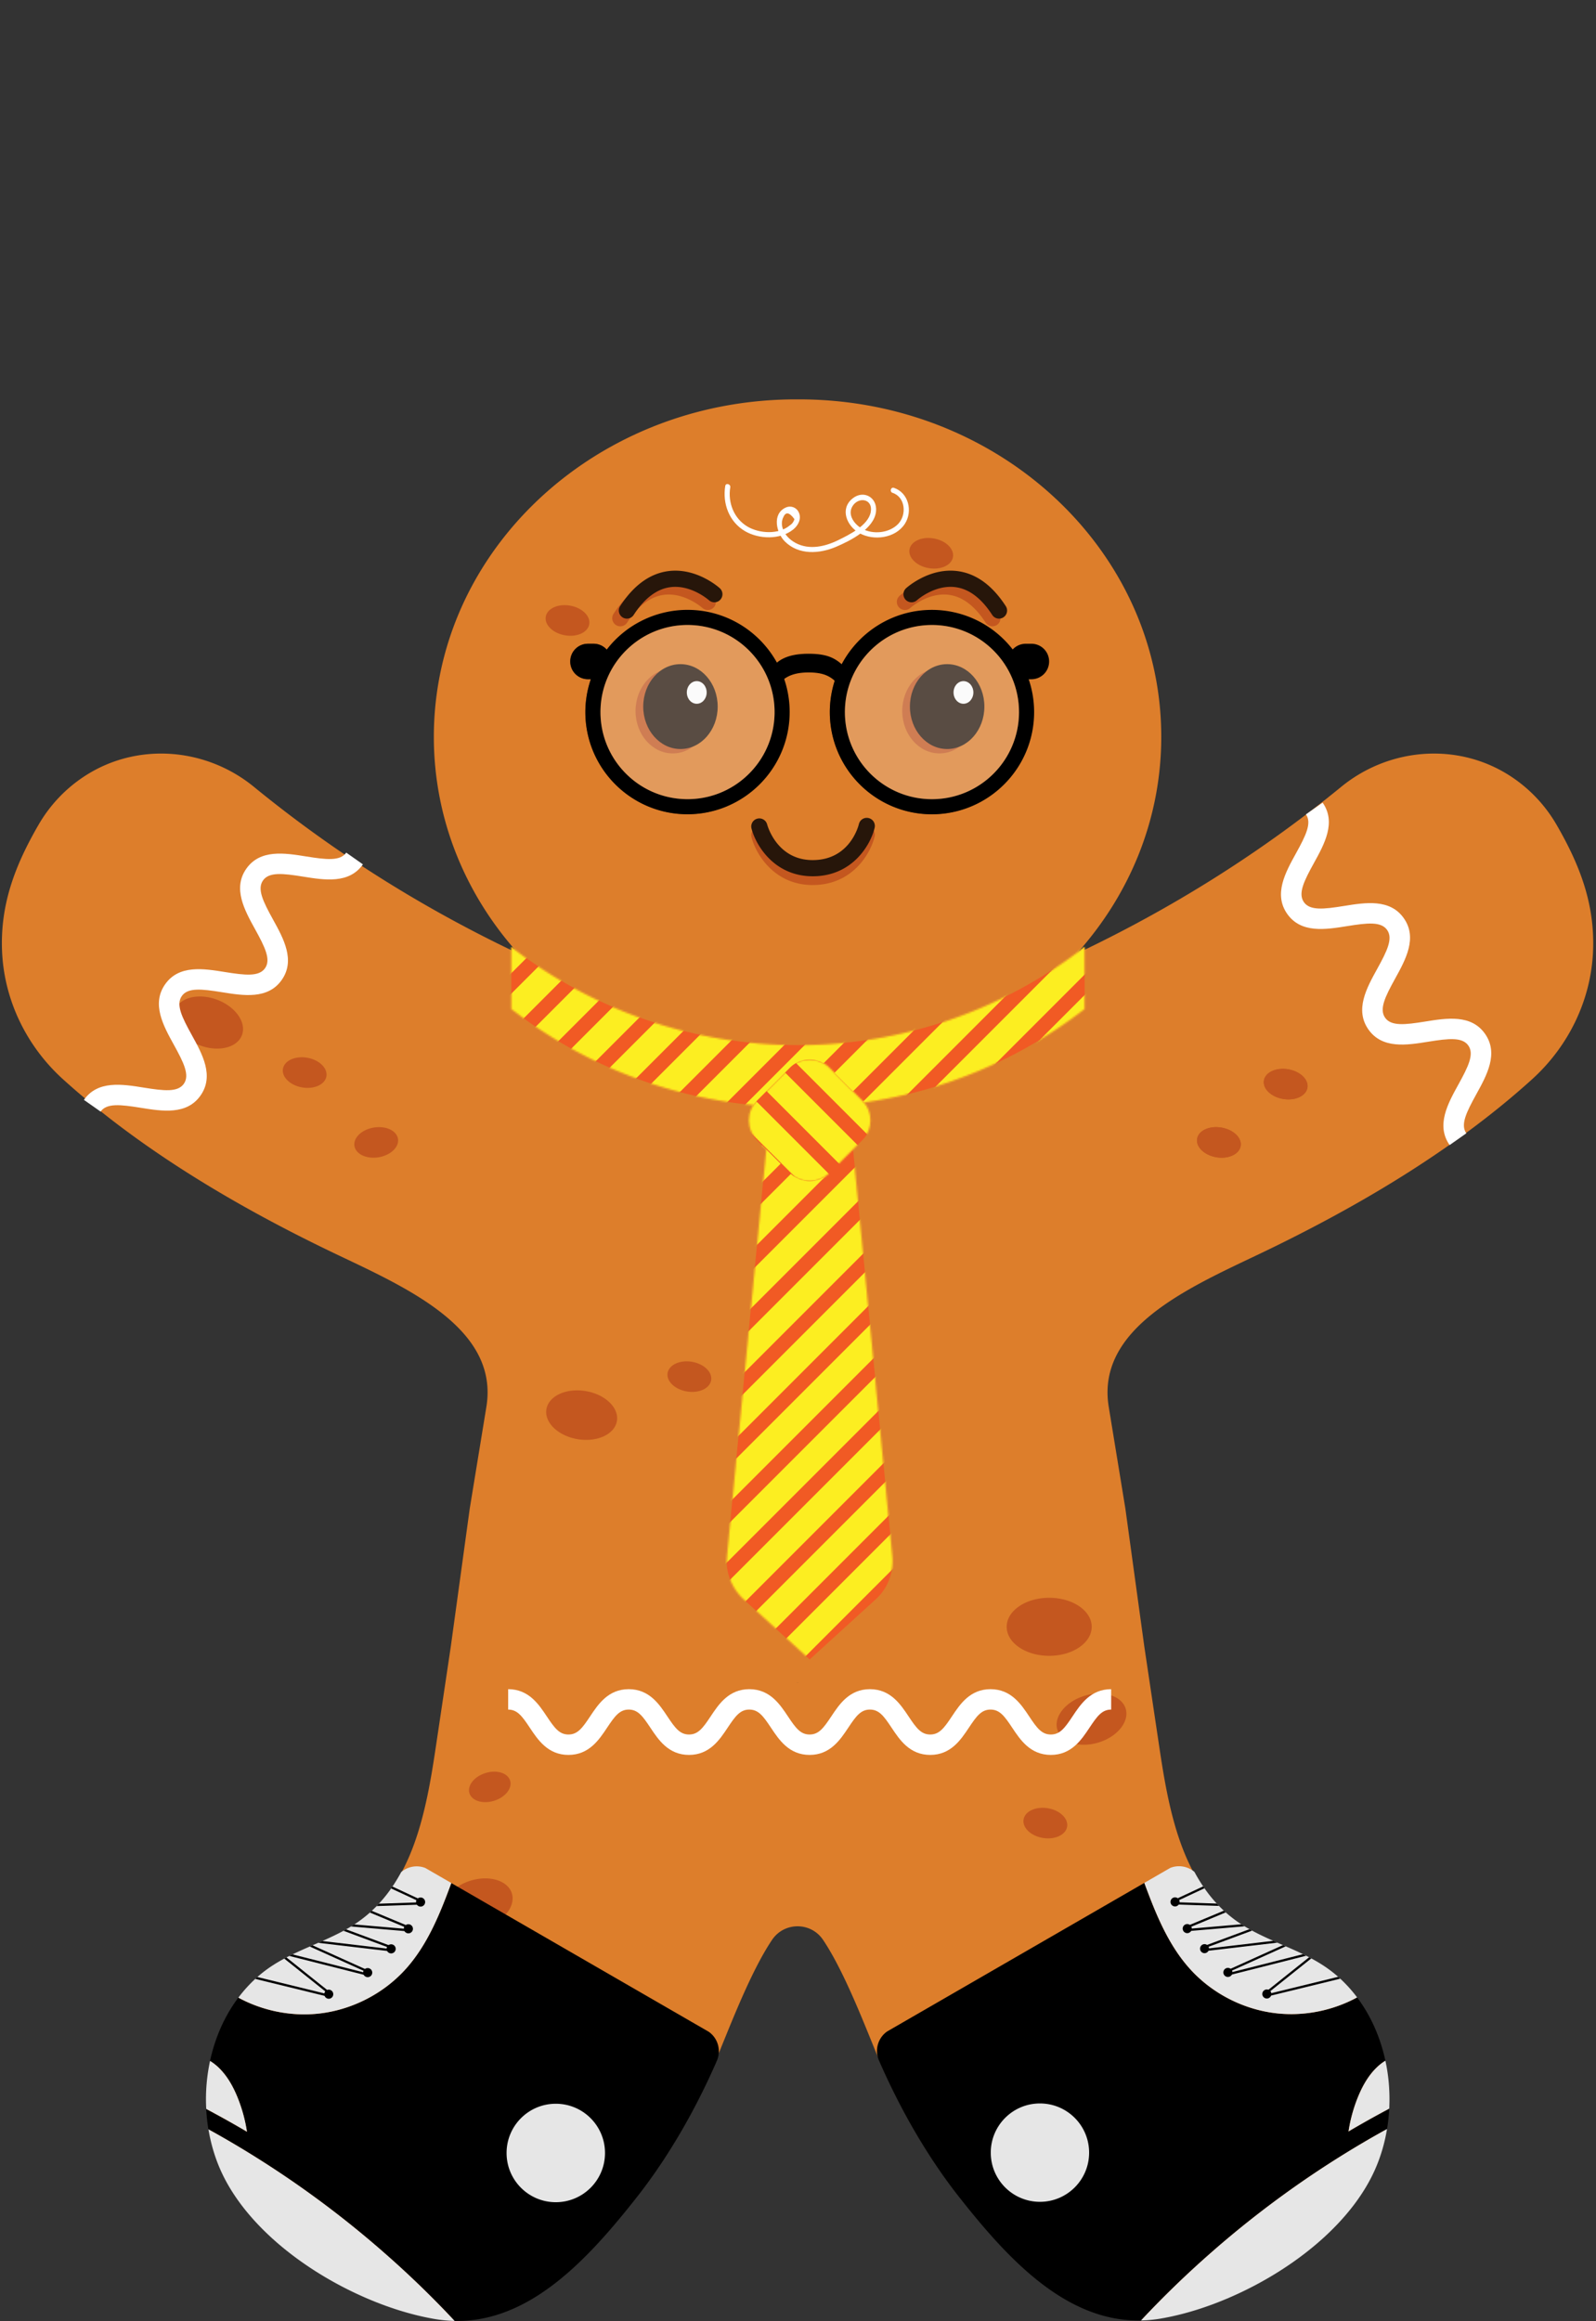 <svg xmlns="http://www.w3.org/2000/svg" fill="none" viewBox="0 0 917 1333">
  <rect x="0" y="0" width="917" height="1333" fill="#333333" stroke="none"/>
  <g clip-path="url(#a)">
    <path fill="#DD7E2B" d="M458.894 940.113v.104a10.94 10.94 0 0 0-.65-.052c.221-.026.429-.039.65-.052ZM458.244 966.464h.65v.026h-.65v-.026ZM139.015 594.47c-2.717 7.241-13.52 9.88-24.141 5.889-10.621-3.978-17.017-13.078-14.3-20.319 2.717-7.241 13.533-9.893 24.141-5.902 10.621 3.991 17.03 13.091 14.3 20.332ZM187.532 618.181c-.819 4.693-7.085 7.527-13.975 6.318-6.89-1.209-11.804-6.006-10.985-10.712.832-4.693 7.085-7.527 13.988-6.318 6.89 1.209 11.804 6.006 10.972 10.712ZM228.664 654.009c.78 4.706-4.186 9.451-11.089 10.608-6.903 1.144-13.13-1.742-13.91-6.448-.793-4.706 4.173-9.464 11.076-10.608 6.903-1.157 13.13 1.729 13.923 6.448ZM354.451 816.081c-1.261 7.631-11.362 12.298-22.555 10.439-11.18-1.859-19.214-9.555-17.953-17.186 1.274-7.631 11.375-12.311 22.555-10.439 11.193 1.859 19.227 9.555 17.953 17.186ZM408.597 792.681c-.793 4.706-7.02 7.592-13.923 6.448-6.903-1.157-11.869-5.902-11.089-10.608.793-4.706 7.02-7.592 13.923-6.448 6.903 1.157 11.869 5.902 11.089 10.608ZM457.594 940.113c.221.013.429.026.65.052a10.94 10.94 0 0 0-.65.052v-.104ZM458.894 616.934a2.364 2.364 0 0 1-.429 0h.429Z"/>
    <path fill="#DD7E2B" d="M458.244 940.165c.221-.026.429-.039.65-.052v.104a10.94 10.94 0 0 0-.65-.052ZM712.822 658.169c-.78 4.706-7.007 7.592-13.91 6.448-6.903-1.157-11.869-5.902-11.089-10.608.793-4.719 7.02-7.605 13.923-6.448 6.903 1.144 11.869 5.902 11.076 10.608ZM751.199 624.694c-.793 4.706-7.02 7.592-13.923 6.448-6.903-1.157-11.869-5.902-11.076-10.608.78-4.706 7.007-7.592 13.91-6.448 6.903 1.157 11.869 5.902 11.089 10.608Z"/>
    <path fill="#DD7E2B" d="M894.419 473.804c-6.695-11.596-15.769-20.969-26.247-27.859-30.082-19.799-69.706-16.835-97.591 5.954-46.488 38.012-97.201 69.81-151.931 95.732-38.142 42.38-95.393 69.316-159.392 69.316h-.364c-.143 0-.287 0-.43-.013-.078.013-.142 0-.22 0h-.221c-.143.013-.286.013-.429.013h-.364c-63.999 0-121.251-26.936-159.393-69.316-54.73-25.922-105.443-57.72-151.931-95.732-27.885-22.789-67.51-25.753-97.591-5.954-10.478 6.89-19.552 16.263-26.247 27.859C8.924 496.567.15 518.888 1.163 545.837c1.079 28.392 14.053 55.016 35.125 74.061l.286.259c41.757 37.713 95.226 70.967 157.821 100.711 40.742 19.357 92.326 42.563 85.059 87.075l-9.555 58.409-10.881 79.208c-2.912 19.526-5.824 39.066-8.749 58.6-5.46 36.63-13.247 77.25-43.186 98.93-15.197 11.02-34.242 15.47-49.985 25.71-36.036 23.42-47.099 75.25-30.576 115.01 18.551 44.57 77.428 79.32 123.565 87.14 48.971 8.29 86.047-32.52 115.089-69.31 18.213-23.09 33.046-49.03 44.928-75.72 6.565-14.74 19.669-51.31 33.475-71.84 6.994-10.41 22.334-10.41 29.328 0 13.806 20.53 26.91 57.1 33.475 71.84 11.882 26.69 26.715 52.63 44.928 75.72 29.042 36.79 66.118 77.6 115.089 69.31 46.137-7.82 105.013-42.57 123.564-87.14 16.523-39.76 5.46-91.59-30.576-115.01-15.743-10.24-34.788-14.69-49.985-25.71-29.939-21.68-37.725-62.3-43.185-98.93-2.925-19.534-5.837-39.074-8.749-58.6l-10.881-79.208-9.555-58.409c-7.267-44.512 44.316-67.718 85.058-87.075 62.595-29.744 116.064-62.998 157.82-100.711l.286-.259c21.073-19.045 34.047-45.669 35.126-74.061 1.014-26.949-7.761-49.27-20.904-72.033ZM458.894 966.478h-1.3v-.026h1.3v.026Zm0-26.26a10.94 10.94 0 0 0-.65-.052 10.94 10.94 0 0 0-.65.052v-.105c.221.013.429.027.65.053.221-.026.429-.04.65-.053v.105Z"/>
    <path fill="#DD7E2B" d="M458.244 940.165a10.94 10.94 0 0 0-.65.052v-.104c.221.013.429.026.65.052ZM667.218 423.155c0 47.398-18.252 90.805-48.568 124.475-38.142 42.38-95.394 69.316-159.393 69.316h-.364l-.429-.013c-.078.013-.143 0-.221 0h-.221c-.143.013-.286.013-.429.013h-.364c-63.999 0-121.251-26.936-159.393-69.316-30.316-33.67-48.568-77.077-48.568-124.475 0-43.134 15.132-82.992 40.703-115.18 31.057-39.091 77.493-66.911 130.988-75.673a224.978 224.978 0 0 1 36.27-2.938h2.028c12.363 0 24.492 1.014 36.27 2.938 53.495 8.762 99.931 36.582 130.988 75.673 25.571 32.188 40.703 72.046 40.703 115.18Z"/>
    <path fill="#DD7E2B" d="M458.894 616.934a2.364 2.364 0 0 1-.429 0h.429ZM712.822 658.169c-.78 4.706-7.007 7.592-13.91 6.448-6.903-1.157-11.869-5.902-11.089-10.608.793-4.719 7.02-7.605 13.923-6.448 6.903 1.144 11.869 5.902 11.076 10.608ZM751.199 624.694c-.793 4.706-7.02 7.592-13.923 6.448-6.903-1.157-11.869-5.902-11.076-10.608.78-4.706 7.007-7.592 13.91-6.448 6.903 1.157 11.869 5.902 11.089 10.608Z"/>
    <path fill="#C4571F" d="M408.597 792.68c-.793 4.706-7.02 7.592-13.923 6.448-6.903-1.157-11.869-5.902-11.089-10.608.793-4.706 7.02-7.592 13.923-6.448 6.903 1.157 11.869 5.902 11.089 10.608ZM751.197 624.694c-.793 4.706-7.02 7.592-13.923 6.448-6.903-1.157-11.869-5.902-11.076-10.608.78-4.706 7.007-7.592 13.91-6.448 6.903 1.157 11.869 5.902 11.089 10.608ZM712.822 658.169c-.78 4.706-7.007 7.592-13.91 6.448-6.903-1.157-11.869-5.902-11.089-10.608.793-4.719 7.02-7.605 13.923-6.448 6.903 1.144 11.869 5.902 11.076 10.608ZM187.532 618.18c-.819 4.693-7.085 7.527-13.975 6.318-6.89-1.209-11.804-6.006-10.985-10.712.832-4.693 7.085-7.527 13.988-6.318 6.89 1.209 11.804 6.006 10.972 10.712ZM354.451 816.08c-1.261 7.631-11.362 12.298-22.555 10.439-11.18-1.859-19.214-9.555-17.953-17.186 1.274-7.631 11.375-12.311 22.555-10.439 11.193 1.859 19.227 9.555 17.953 17.186ZM139.015 594.469c-2.717 7.241-13.52 9.88-24.141 5.889-10.621-3.978-17.017-13.078-14.3-20.319 2.717-7.241 13.533-9.893 24.141-5.902 10.621 3.991 17.03 13.091 14.3 20.332ZM338.554 358.525c.826-4.703-4.093-9.497-10.987-10.709-6.895-1.212-13.154 1.618-13.98 6.32-.827 4.702 4.092 9.497 10.986 10.709 6.895 1.212 13.154-1.618 13.981-6.32ZM547.528 319.948c-.832 4.706-7.085 7.527-13.975 6.318-6.89-1.209-11.804-6.006-10.985-10.712.832-4.706 7.085-7.527 13.975-6.318 6.89 1.209 11.804 6.006 10.985 10.712ZM613.111 1049.08c-.78 4.7-7.02 7.59-13.923 6.45-6.903-1.15-11.869-5.91-11.076-10.61.78-4.71 7.02-7.59 13.923-6.45 6.903 1.14 11.869 5.9 11.076 10.61ZM602.829 950.941c13.491 0 24.427-7.461 24.427-16.666 0-9.204-10.936-16.666-24.427-16.666-13.49 0-24.427 7.462-24.427 16.666 0 9.205 10.937 16.666 24.427 16.666ZM278.626 1106.82c10.829-3.35 17.755-12.06 15.469-19.45-2.287-7.38-12.92-10.65-23.75-7.3-10.829 3.35-17.755 12.06-15.468 19.44 2.286 7.39 12.919 10.66 23.749 7.31ZM646.755 981.245c2.288 7.384-4.641 16.094-15.47 19.445-10.829 3.36-21.463.08-23.751-7.303-2.288-7.384 4.641-16.094 15.47-19.448 10.829-3.354 21.463-.078 23.751 7.306ZM293.09 1022.61c1.365 4.39-2.769 9.58-9.217 11.58-6.448 2.01-12.779.06-14.144-4.35-1.365-4.4 2.769-9.58 9.217-11.58 6.448-2.01 12.779-.06 14.144 4.35ZM314.438 1163.21c1.365 4.39-2.769 9.58-9.217 11.58s-12.779.05-14.144-4.36c-1.365-4.39 2.769-9.58 9.217-11.58s12.779-.05 14.144 4.36ZM457.594 940.112c.221.013.429.026.65.052a10.94 10.94 0 0 0-.65.052v-.104Z"/>
    <path fill="#C4571F" d="M458.242 940.164c.221-.026.429-.039.65-.052v.104a10.94 10.94 0 0 0-.65-.052ZM458.242 966.464h.65v.026h-.65v-.026ZM712.822 658.169c-.78 4.706-7.007 7.592-13.91 6.448-6.903-1.157-11.869-5.902-11.089-10.608.793-4.719 7.02-7.605 13.923-6.448 6.903 1.144 11.869 5.902 11.076 10.608ZM751.197 624.694c-.793 4.706-7.02 7.592-13.923 6.448-6.903-1.157-11.869-5.902-11.076-10.608.78-4.706 7.007-7.592 13.91-6.448 6.903 1.157 11.869 5.902 11.089 10.608ZM217.573 664.617c-6.903 1.144-13.13-1.742-13.91-6.448-.793-4.706 4.173-9.464 11.076-10.608 6.903-1.157 13.13 1.729 13.923 6.448.78 4.706-4.186 9.451-11.089 10.608Z"/>
    <path fill="#000" d="M642.601 1331.77c4.24.66 8.569.96 12.999.87 12.658-13.54 26.007-26.44 39.938-38.67a572.295 572.295 0 0 1 78.261-57.79 561.693 561.693 0 0 1 23.131-13.48c.642-3.82 1.053-7.7 1.263-11.58.01-.05.01-.09.01-.14-.261.14-.521.27-.782.42-1.292.68-2.585 1.37-3.878 2.07-.01.01-.03.01-.04.03-4.57 2.47-9.09 5-13.6 7.6-.13.08-.251.14-.381.22-1.583.91-3.147 1.82-4.71 2.77a86.806 86.806 0 0 1 5.281-19.42c2.586-6.43 6.034-12.66 11.055-17.45a29.293 29.293 0 0 1 4.84-3.76c-2.846-13.23-8.288-25.76-16.245-36.33-13.731 7.42-29.656 10.73-45.2 9.24-19.302-1.87-37.783-11.17-50.781-25.55-12.608-13.93-19.764-31.82-26.278-49.47l-147.765 85.32c-5.241 3.66-7.215 10.46-4.84 16.34.04.08.07.16.1.22.421.99.832 1.93 1.213 2.79 7.907 17.76 17.117 35.19 27.781 51.69 1.002 1.59 2.034 3.16 3.107 4.74 4.479 6.72 9.22 13.26 14.211 19.58 8.809 11.16 18.36 22.69 28.753 33.11 18.1 18.16 38.755 32.97 62.537 36.64"/>
    <path fill="#E6E6E6" d="M655.59 1332.64a77.85 77.85 0 0 0 11.225-1.07c13.279-2.25 27.61-6.72 41.731-13.02 35.137-15.63 69.012-42.52 82.291-74.44 2.846-6.83 4.871-14.05 6.093-21.41-36.249 19.98-70.284 43.92-101.392 71.27-13.931 12.23-27.28 25.13-39.938 38.67h-.01ZM597.512 1264.51c15.603 0 28.252-12.64 28.252-28.25 0-15.6-12.649-28.25-28.252-28.25s-28.252 12.65-28.252 28.25c0 15.61 12.649 28.25 28.252 28.25ZM798.264 1209.69c-.01.44-.03.86-.05 1.29-.261.14-.522.27-.782.42a365.2 365.2 0 0 0-3.879 2.07c-.01.01-.03.01-.04.03-4.57 2.47-9.09 5-13.6 7.6-.13.08-.25.14-.38.22-1.584.9-3.147 1.82-4.711 2.77a86.755 86.755 0 0 1 5.282-19.42c2.586-6.43 6.033-12.66 11.054-17.45a29.3 29.3 0 0 1 4.841-3.76c1.854 8.57 2.606 17.43 2.255 26.24l.01-.01ZM657.494 1081.34c6.514 17.64 13.67 35.53 26.278 49.47 12.998 14.38 31.489 23.68 50.781 25.55 15.545 1.5 31.469-1.82 45.2-9.24a80.272 80.272 0 0 0-9.692-10.76c-.39-.35-.781-.7-1.182-1.07-2.726-2.38-5.633-4.61-8.729-6.61-2.195-1.43-4.44-2.73-6.735-3.97-.421-.22-.832-.44-1.253-.66l-1.684-.87c-.601-.3-1.202-.59-1.804-.89-3.257-1.58-6.584-3.06-9.931-4.51-.522-.25-1.053-.47-1.584-.7-1.092-.47-2.195-.95-3.277-1.42-.782-.35-1.564-.69-2.345-1.03-4.109-1.85-8.198-3.73-12.137-5.87-.501-.27-.992-.55-1.483-.83a90.618 90.618 0 0 1-2.836-1.65c-.612-.38-1.243-.75-1.844-1.17a59.122 59.122 0 0 1-3.278-2.23 80.705 80.705 0 0 1-5.712-4.59c-.361-.33-.722-.65-1.073-.98-.962-.9-1.904-1.82-2.816-2.76a38.39 38.39 0 0 1-1.262-1.34 77.815 77.815 0 0 1-7.056-8.78c-.261-.35-.511-.72-.742-1.08-.18-.25-.34-.49-.511-.74a100.683 100.683 0 0 1-4.51-7.57 13.713 13.713 0 0 0-8.869-3.26c-1.694 0-3.388.31-5.021.96l-14.893 8.6Z"/>
    <path fill="#000" d="M727.598 1143.66c-.551.56-.662 1.31-.311 1.94.291.52.812.83 1.383.83.121 0 .231-.01.351-.05l41.04-10.02c-.391-.35-.782-.7-1.182-1.07l-40.149 9.82c-.17.04-.26-.08-.3-.14-.04-.08-.08-.21.05-.34l24.935-19.92c-.421-.22-.832-.44-1.253-.66l-24.554 19.61h-.01ZM705.218 1131.5a1.557 1.557 0 0 0-.431 1.95c.34.69 1.072 1.03 1.814.83l43.866-11.1c-.601-.3-1.203-.59-1.804-.89l-42.393 10.72c-.18.05-.291-.07-.331-.15-.03-.07-.07-.2.04-.31l32.752-14.77c-.521-.25-1.052-.47-1.583-.7l-31.94 14.42h.01ZM691.43 1119.33c.22.76.912 1.22 1.693 1.13l40.76-4.8c-.782-.35-1.563-.69-2.345-1.03l-38.575 4.54c-.2.01-.26-.12-.291-.22-.03-.08-.04-.23.141-.33l26.578-9.86c-.501-.27-.992-.55-1.483-.83l-25.616 9.5c-.772.38-1.093 1.15-.872 1.9h.01ZM681.526 1107.85c.21.73.862 1.21 1.633 1.16l31.93-2.73c-.611-.38-1.242-.75-1.844-1.16l-30.176 2.59c-.2 0-.26-.13-.27-.21-.031-.09-.041-.23.14-.33l21.317-8.89c-.361-.33-.722-.65-1.073-.98l-20.815 8.68c-.732.38-1.053 1.12-.852 1.86l.01.01Z"/>
    <path fill="#000" d="M727.879 1147.75a2.61 2.61 0 0 0 2.606-2.61 2.6 2.6 0 0 0-2.606-2.6 2.6 2.6 0 0 0-2.606 2.6 2.61 2.61 0 0 0 2.606 2.61ZM705.5 1135.37a2.61 2.61 0 0 0 2.606-2.61 2.606 2.606 0 1 0-2.606 2.61ZM692.039 1121.72a2.607 2.607 0 0 0 2.606-2.6 2.61 2.61 0 0 0-2.606-2.61 2.606 2.606 0 0 0 0 5.21ZM682.139 1110.21a2.61 2.61 0 0 0 2.606-2.61 2.61 2.61 0 0 0-2.606-2.61 2.61 2.61 0 0 0-2.606 2.61 2.61 2.61 0 0 0 2.606 2.61ZM675.133 1094.86a2.6 2.6 0 0 0 2.606-2.6 2.61 2.61 0 0 0-2.606-2.61 2.61 2.61 0 0 0-2.606 2.61 2.6 2.6 0 0 0 2.606 2.6Z"/>
    <path fill="#000" d="m691.299 1083.35-15.804 7.37c-.682.31-1.032 1.03-.892 1.77.16.73.761 1.24 1.503 1.26l24.253.81a38.39 38.39 0 0 1-1.262-1.34l-22.941-.77c-.2-.01-.26-.14-.27-.22-.01-.09-.01-.23.16-.33l15.995-7.47-.742-1.08ZM274.219 1332.04c23.806-3.66 44.476-18.48 62.59-36.67 10.41-10.43 19.959-21.96 28.775-33.13a304.24 304.24 0 0 0 14.218-19.6c1.072-1.56 2.104-3.15 3.106-4.74 10.67-16.5 19.888-33.95 27.803-51.72.381-.86.801-1.8 1.212-2.79.04-.06.07-.14.1-.22 2.375-5.87.401-12.7-4.849-16.35l-147.883-85.39c-6.513 17.66-13.687 35.56-26.301 49.51-13.005 14.38-31.51 23.69-50.817 25.57-15.55 1.5-31.501-1.82-45.237-9.25-7.965 10.58-13.406 23.11-16.261 36.35a30.92 30.92 0 0 1 4.849 3.75c5.03 4.79 8.476 11.04 11.061 17.48a87.449 87.449 0 0 1 5.291 19.43c-1.563-.95-3.136-1.86-4.719-2.77-.131-.08-.251-.14-.381-.22-4.509-2.6-9.038-5.13-13.606-7.59-.01-.01-.03-.01-.04-.03a244.17 244.17 0 0 0-3.878-2.08c-.26-.14-.521-.27-.781-.42 0 .05 0 .09.01.14.21 3.88.631 7.77 1.262 11.59 7.825 4.31 15.54 8.8 23.155 13.49a572.58 572.58 0 0 1 78.32 57.83 561.002 561.002 0 0 1 39.966 38.7 74.61 74.61 0 0 0 13.005-.87"/>
    <path fill="#E6E6E6" d="M261.215 1332.91a77.944 77.944 0 0 1-11.232-1.07c-13.295-2.25-27.633-6.72-41.76-13.03-35.167-15.64-69.062-42.55-82.358-74.5-2.845-6.84-4.869-14.06-6.101-21.43 36.269 19.99 70.345 43.96 101.474 71.33a560.805 560.805 0 0 1 39.967 38.7h.01ZM319.337 1264.73c15.615 0 28.274-12.66 28.274-28.27 0-15.62-12.659-28.28-28.274-28.28-15.616 0-28.275 12.66-28.275 28.28 0 15.61 12.659 28.27 28.275 28.27ZM118.441 1209.87c.01.43.03.85.05 1.28.26.14.521.27.781.42 1.293.68 2.585 1.37 3.878 2.08.01.01.03.01.04.03 4.569 2.46 9.097 4.99 13.606 7.59.13.08.251.14.381.22 1.583.9 3.146 1.82 4.709 2.77a86.818 86.818 0 0 0-5.29-19.43c-2.585-6.44-6.032-12.68-11.062-17.48a29.424 29.424 0 0 0-4.849-3.75 104.42 104.42 0 0 0-2.254 26.27h.01ZM259.312 1081.42c-6.513 17.66-13.687 35.56-26.301 49.51-13.005 14.38-31.51 23.69-50.817 25.57-15.55 1.5-31.501-1.82-45.237-9.25a79.715 79.715 0 0 1 9.699-10.76l1.192-1.07a76.186 76.186 0 0 1 8.737-6.63 96.449 96.449 0 0 1 6.743-3.96c.42-.23.831-.45 1.252-.67.561-.29 1.122-.57 1.683-.86.601-.3 1.203-.59 1.804-.89 3.266-1.58 6.592-3.07 9.939-4.52.521-.25 1.062-.47 1.583-.7 1.092-.47 2.194-.95 3.276-1.42.782-.35 1.563-.69 2.355-1.03 4.117-1.85 8.195-3.74 12.143-5.87.501-.27.992-.55 1.493-.83.952-.53 1.893-1.08 2.835-1.66.611-.38 1.243-.76 1.844-1.16a59.26 59.26 0 0 0 3.276-2.24 75.683 75.683 0 0 0 5.721-4.6c.361-.33.721-.65 1.072-.98.962-.9 1.904-1.81 2.825-2.75.431-.44.862-.89 1.263-1.35a78.095 78.095 0 0 0 7.063-8.78c.261-.35.511-.72.742-1.08.18-.25.34-.51.511-.75 1.603-2.44 3.126-4.98 4.518-7.57a13.78 13.78 0 0 1 8.877-3.27c1.694 0 3.397.31 5.03.97l14.899 8.6h-.02Z"/>
    <path fill="#000" d="M189.148 1143.78c.551.56.661 1.32.31 1.94a1.558 1.558 0 0 1-1.733.79l-41.069-10.03c.391-.35.782-.7 1.193-1.08l40.177 9.83c.17.04.26-.08.3-.14.04-.08.08-.21-.05-.34l-24.958-19.94c.421-.22.832-.44 1.253-.66l24.577 19.63ZM211.541 1131.62c.601.48.771 1.26.431 1.94-.341.69-1.073 1.03-1.814.83l-43.904-11.1c.601-.3 1.202-.59 1.803-.89l42.422 10.72c.18.05.29-.06.33-.14.03-.07.07-.2-.04-.31l-32.773-14.78c.521-.25 1.062-.47 1.583-.7l31.962 14.43ZM225.347 1119.44c-.221.76-.912 1.23-1.694 1.13l-40.788-4.81c.782-.35 1.563-.69 2.355-1.03l38.604 4.54c.2.01.26-.12.29-.21.03-.08.04-.23-.14-.33l-26.601-9.87c.501-.27.992-.55 1.493-.83l25.629 9.51c.772.38 1.102 1.15.872 1.9h-.02ZM235.256 1107.95c-.21.73-.861 1.22-1.633 1.17l-31.951-2.75c.611-.38 1.242-.76 1.843-1.16l30.198 2.59c.201 0 .261-.13.271-.21.03-.09.04-.23-.14-.33l-21.341-8.9c.36-.33.721-.65 1.072-.98l20.83 8.69c.731.38 1.062 1.12.851 1.86v.02Z"/>
    <path fill="#000" d="M191.481 1145.27c0 1.45-1.172 2.62-2.615 2.62a2.616 2.616 0 0 1 0-5.23 2.614 2.614 0 0 1 2.615 2.61ZM211.269 1135.49a2.613 2.613 0 0 0 2.614-2.61c0-1.44-1.17-2.61-2.614-2.61a2.614 2.614 0 0 0-2.615 2.61c0 1.44 1.171 2.61 2.615 2.61ZM227.35 1119.22c0 1.45-1.172 2.62-2.614 2.62a2.614 2.614 0 1 1 2.614-2.62ZM237.258 1107.7c0 1.44-1.172 2.62-2.614 2.62a2.614 2.614 0 1 1 2.614-2.62ZM244.272 1092.34c0 1.44-1.172 2.62-2.614 2.62a2.614 2.614 0 1 1 2.614-2.62Z"/>
    <path fill="#000" d="m225.478 1083.44 15.81 7.37c.681.31 1.032 1.02.892 1.76-.161.73-.762 1.25-1.503 1.27l-24.277.81c.431-.44.862-.89 1.263-1.35l22.954-.77c.2-.01.26-.14.27-.22.01-.09.01-.23-.16-.33l-16.011-7.46.742-1.08h.02Z"/>
    <path fill="#F15A24" d="M623.205 579.504c-96.93 75.19-232.48 75.19-329.42 0v-35.69c96.93 75.19 232.48 75.19 329.42 0v35.69Z"/>
    <path fill="#F15A24" d="m476.51 673.7 18.978-18.978c6.245-6.245 6.245-16.369 0-22.614L476.51 613.13c-6.245-6.245-16.369-6.245-22.614 0l-18.978 18.978c-6.245 6.245-6.245 16.369 0 22.614l18.978 18.978c6.245 6.245 16.369 6.245 22.614 0Z"/>
    <path fill="#F15A24" d="M503.107 918.554a29.863 29.863 0 0 0 9.65-24.71l-22.84-236.06h-49.44l-22.84 236.06a29.923 29.923 0 0 0 9.65 24.71l37.9 34.49 37.9-34.49h.02Z"/>
    <mask id="b" width="331" height="411" x="293" y="543" maskUnits="userSpaceOnUse" style="mask-type:luminance">
      <path fill="#fff" d="M623.196 579.505c-38.13 29.58-82.26 47.52-127.65 53.82 4.4 7.92 3.25 18.1-3.48 24.81l-1.93 1.93 22.61 233.77c.82 9.3-2.76 18.44-9.66 24.71l-37.9 34.5-37.9-34.5a29.88 29.88 0 0 1-9.65-24.71l22.61-233.77-1.93-1.93c-6.33-6.31-7.71-15.69-4.21-23.36-49.82-4.53-98.66-22.94-140.35-55.28v-35.69c96.93 75.19 232.48 75.19 329.41 0v35.69l.03.01Z"/>
    </mask>
    <g mask="url(#b)">
      <path fill="#FCEE21" d="m45.336 720.035 416.61-416.61 10.64 10.64-416.61 416.61-10.64-10.64Zm27.15 27.15 416.61-416.61-10.64-10.64-416.61 416.61 10.64 10.64Zm16.51 16.51 416.61-416.61-10.64-10.64-416.61 416.61 10.64 10.64Zm16.51 16.51 416.61-416.61-10.64-10.64-416.61 416.61 10.64 10.64Zm16.51 16.51 416.61-416.61-10.64-10.64-416.61 416.61 10.64 10.64Zm16.51 16.51 416.61-416.61-10.64-10.64-416.61 416.61 10.64 10.64Zm16.51 16.51 416.61-416.61-10.64-10.64-416.61 416.61 10.64 10.64Zm16.51 16.51 416.61-416.61-10.64-10.64-416.61 416.61 10.64 10.64Zm16.51 16.51 416.61-416.61-10.64-10.64-416.61 416.61 10.64 10.64Zm16.51 16.5 416.61-416.61-10.64-10.64-416.61 416.61 10.64 10.64Zm16.51 16.51 416.61-416.61-10.64-10.64-416.61 416.61 10.64 10.64Zm16.51 16.51 416.61-416.61-10.64-10.64-416.61 416.61 10.64 10.64Zm16.51 16.51 416.61-416.61-10.64-10.64-416.61 416.61 10.64 10.64Zm16.51 16.51 416.61-416.61-10.64-10.64-416.61 416.61 10.64 10.64Zm16.51 16.51 416.61-416.61-10.64-10.64-416.61 416.61 10.64 10.64Zm16.51 16.51 416.61-416.61-10.64-10.64-416.61 416.61 10.64 10.64Zm16.51 16.51 416.61-416.61-10.64-10.64-416.61 416.61 10.64 10.64Zm16.51 16.505 416.61-416.605-10.64-10.64-416.61 416.605 10.64 10.64Zm16.5 16.51 416.61-416.605-10.64-10.64-416.61 416.605 10.64 10.64Zm16.51 16.51 416.61-416.605-10.64-10.64-416.61 416.605 10.64 10.64Zm16.51 16.51 416.61-416.605-10.64-10.64-416.61 416.605 10.64 10.64Zm16.51 16.51 416.61-416.605-10.64-10.64-416.61 416.605 10.64 10.64Zm16.51 16.51 416.61-416.605-10.64-10.64-416.61 416.605 10.64 10.64Zm16.51 16.51 416.61-416.605-10.64-10.64-416.61 416.605 10.64 10.64Z"/>
    </g>
    <path fill="#F15A24" d="m476.508 673.7 18.978-18.978c6.245-6.245 6.245-16.369 0-22.614l-18.978-18.978c-6.245-6.245-16.369-6.245-22.614 0l-18.978 18.978c-6.245 6.245-6.245 16.369 0 22.614l18.978 18.978c6.245 6.245 16.369 6.245 22.614 0Z"/>
    <mask id="c" width="71" height="71" x="430" y="608" maskUnits="userSpaceOnUse" style="mask-type:luminance">
      <path fill="#fff" d="m476.508 673.7 18.978-18.978c6.245-6.245 6.245-16.369 0-22.614l-18.978-18.978c-6.245-6.245-16.369-6.245-22.614 0l-18.978 18.978c-6.245 6.245-6.245 16.369 0 22.614l18.978 18.978c6.245 6.245 16.369 6.245 22.614 0Z"/>
    </mask>
    <g mask="url(#c)">
      <path fill="#FCEE21" d="m435.696 303.425 416.61 416.61-10.64 10.64-416.61-416.61 10.64-10.64Zm-27.15 27.15 416.61 416.61 10.64-10.64-416.61-416.61-10.64 10.64Zm-16.51 16.51 416.61 416.61 10.64-10.64-416.61-416.61-10.64 10.64Zm-16.51 16.51 416.61 416.61 10.64-10.64-416.61-416.61-10.64 10.64Zm-16.51 16.51 416.61 416.61 10.64-10.64-416.61-416.61-10.64 10.64Zm-16.51 16.51 416.61 416.61 10.64-10.64-416.61-416.61-10.64 10.64Zm-16.51 16.51 416.61 416.61 10.64-10.64-416.6-416.62-10.64 10.64-.01.01Zm-16.51 16.51 416.61 416.61 10.64-10.64-416.6-416.62-10.64 10.64-.01.01Zm-16.51 16.51 416.61 416.61 10.64-10.64-416.6-416.62-10.64 10.64-.01.01Zm-16.5 16.5 416.61 416.61 10.64-10.64-416.61-416.61-10.64 10.64Zm-16.51 16.51 416.61 416.61 10.64-10.64-416.61-416.61-10.64 10.64Zm-16.51 16.51 416.61 416.61 10.64-10.64-416.61-416.61-10.64 10.64Zm-16.51 16.51 416.61 416.61 10.64-10.64-416.61-416.61-10.64 10.64Zm-16.51 16.51 416.61 416.61 10.64-10.64-416.61-416.61-10.64 10.64Zm-16.51 16.51 416.61 416.61 10.64-10.64-416.61-416.61-10.64 10.64Zm-16.51 16.51 416.61 416.61 10.64-10.64-416.61-416.61-10.64 10.64Zm-16.51 16.51 416.61 416.61 10.64-10.64-416.61-416.61-10.64 10.64Zm-16.51 16.51 416.61 416.605 10.64-10.64-416.61-416.605-10.64 10.64Zm-16.51 16.51 416.61 416.605 10.64-10.64-416.61-416.605-10.64 10.64Zm-16.51 16.51 416.61 416.605 10.64-10.64-416.61-416.605-10.64 10.64Zm-16.51 16.51 416.61 416.605 10.64-10.64-416.61-416.605-10.64 10.64Zm-16.51 16.51 416.61 416.605 10.64-10.64-416.61-416.605-10.64 10.64Zm-16.51 16.51 416.61 416.605 10.64-10.64-416.61-416.605-10.64 10.64Zm-16.51 16.51 416.61 416.605 10.64-10.64-416.61-416.605-10.64 10.64Z"/>
    </g>
    <path fill="#fff" d="M832.897 657.604c-7.94-11.3-1.04-23.77 5.04-34.78 5.7-10.31 9.18-17.44 5.71-22.37-3.47-4.93-11.35-4.07-22.98-2.2-12.42 2-26.49 4.26-34.43-7.03-7.94-11.3-1.04-23.77 5.04-34.78 5.7-10.31 9.18-17.44 5.71-22.37-3.47-4.93-11.35-4.07-22.98-2.2-12.42 2-26.49 4.26-34.43-7.03-7.94-11.3-1.04-23.77 5.05-34.78 5.7-10.31 9.18-17.44 5.71-22.37l9.59-6.74c7.94 11.3 1.04 23.77-5.05 34.78-5.7 10.31-9.18 17.44-5.71 22.37 3.47 4.93 11.35 4.07 22.98 2.2 12.42-2 26.49-4.26 34.43 7.03 7.94 11.3 1.04 23.77-5.04 34.78-5.7 10.31-9.18 17.44-5.71 22.37 3.47 4.93 11.35 4.07 22.98 2.2 12.42-2 26.49-4.26 34.43 7.03 7.94 11.3 1.04 23.77-5.04 34.78-5.7 10.31-9.18 17.44-5.71 22.37l-9.59 6.74ZM57.805 638.394l-9.59-6.74c7.94-11.3 22.01-9.03 34.43-7.03 11.63 1.87 19.52 2.73 22.98-2.2 3.47-4.93-.01-12.06-5.71-22.37-6.09-11.01-12.98-23.48-5.04-34.78s22.01-9.03 34.43-7.03c11.63 1.87 19.52 2.73 22.98-2.2 3.47-4.93-.01-12.06-5.71-22.37-6.09-11.01-12.98-23.48-5.05-34.78 7.94-11.29 22.01-9.03 34.43-7.03 11.63 1.87 19.52 2.73 22.98-2.2l9.59 6.74c-7.94 11.29-22.01 9.03-34.43 7.03-11.63-1.87-19.52-2.73-22.98 2.2-3.47 4.93.01 12.06 5.71 22.37 6.09 11.01 12.98 23.48 5.05 34.78-7.94 11.29-22.01 9.03-34.43 7.03-11.63-1.87-19.52-2.73-22.98 2.2-3.47 4.93.01 12.06 5.71 22.37 6.09 11.01 12.98 23.48 5.04 34.78s-22.01 9.03-34.43 7.03c-11.63-1.87-19.52-2.73-22.98 2.2ZM603.775 1007.85c-11.8 0-17.57-8.666-22.2-15.626-4.42-6.65-7.18-10.41-12.45-10.41s-8.02 3.76-12.45 10.41c-4.63 6.96-10.4 15.626-22.2 15.626-11.8 0-17.57-8.666-22.2-15.626-4.42-6.65-7.18-10.41-12.45-10.41s-8.02 3.76-12.45 10.41c-4.63 6.96-10.4 15.626-22.2 15.626-11.8 0-17.57-8.666-22.2-15.626-4.42-6.65-7.18-10.41-12.45-10.41s-8.02 3.76-12.44 10.41c-4.63 6.96-10.4 15.626-22.2 15.626-11.8 0-17.57-8.666-22.2-15.626-4.42-6.65-7.18-10.41-12.44-10.41s-8.02 3.76-12.44 10.41c-4.63 6.96-10.4 15.626-22.2 15.626-11.8 0-17.57-8.666-22.2-15.626-4.42-6.65-7.18-10.41-12.44-10.41v-11.72c11.8 0 17.57 8.67 22.2 15.63 4.42 6.65 7.18 10.41 12.44 10.41s8.02-3.76 12.44-10.41c4.63-6.96 10.4-15.63 22.2-15.63 11.8 0 17.57 8.67 22.2 15.63 4.42 6.65 7.18 10.41 12.44 10.41s8.02-3.76 12.44-10.41c4.63-6.96 10.4-15.63 22.2-15.63 11.8 0 17.57 8.67 22.2 15.63 4.42 6.65 7.18 10.41 12.45 10.41s8.02-3.76 12.45-10.41c4.63-6.96 10.4-15.63 22.2-15.63 11.8 0 17.57 8.67 22.2 15.63 4.42 6.65 7.18 10.41 12.45 10.41s8.02-3.76 12.45-10.41c4.63-6.96 10.4-15.63 22.2-15.63 11.8 0 17.57 8.67 22.2 15.63 4.42 6.65 7.18 10.41 12.45 10.41s8.03-3.76 12.45-10.41c4.63-6.96 10.4-15.63 22.2-15.63v11.72c-5.27 0-8.03 3.76-12.45 10.41-4.63 6.96-10.4 15.626-22.2 15.626Z"/>
    <path fill="#C4571F" d="M386.544 432.694c11.814 0 21.39-10.911 21.39-24.37 0-13.459-9.576-24.37-21.39-24.37-11.813 0-21.39 10.911-21.39 24.37 0 13.459 9.577 24.37 21.39 24.37Z"/>
    <path fill="#27160A" d="M390.964 430.164c11.814 0 21.39-10.911 21.39-24.37 0-13.459-9.576-24.37-21.39-24.37-11.813 0-21.39 10.911-21.39 24.37 0 13.459 9.577 24.37 21.39 24.37Z"/>
    <path fill="#fff" d="M406.025 397.674c0 3.59-2.55 6.5-5.7 6.5-3.15 0-5.7-2.91-5.7-6.5s2.55-6.5 5.7-6.5c3.15 0 5.7 2.91 5.7 6.5Z"/>
    <path fill="#C4571F" d="M539.785 432.694c11.813 0 21.39-10.911 21.39-24.37 0-13.459-9.577-24.37-21.39-24.37-11.814 0-21.39 10.911-21.39 24.37 0 13.459 9.576 24.37 21.39 24.37Z"/>
    <path fill="#27160A" d="M544.195 430.164c11.813 0 21.39-10.911 21.39-24.37 0-13.459-9.577-24.37-21.39-24.37-11.814 0-21.39 10.911-21.39 24.37 0 13.459 9.576 24.37 21.39 24.37Z"/>
    <path fill="#fff" d="M559.265 397.674c0 3.59-2.55 6.5-5.7 6.5-3.15 0-5.7-2.91-5.7-6.5s2.55-6.5 5.7-6.5c3.15 0 5.7 2.91 5.7 6.5Z"/>
    <path fill="#C4571F" d="M570.206 359.694c-1.52 0-3.01-.75-3.9-2.12-6.22-9.58-13.32-14.95-21.13-15.96-11.97-1.55-22.01 7.41-22.11 7.5-1.9 1.73-4.84 1.58-6.57-.32-1.73-1.9-1.58-4.84.32-6.57.54-.49 13.36-11.93 29.55-9.84 10.64 1.38 19.97 8.15 27.73 20.12 1.4 2.15.78 5.03-1.37 6.43-.78.51-1.66.75-2.53.75l.01.01ZM356.415 359.694c-.87 0-1.74-.24-2.53-.75-2.15-1.4-2.77-4.28-1.37-6.43 7.77-11.97 17.1-18.74 27.73-20.12 16.2-2.1 29.02 9.35 29.55 9.84a4.66 4.66 0 0 1 .32 6.57 4.647 4.647 0 0 1-6.56.32c-.18-.16-10.34-9.08-22.19-7.5-7.78 1.03-14.87 6.4-21.06 15.95a4.647 4.647 0 0 1-3.9 2.12h.01Z"/>
    <path fill="#27160A" d="M573.995 355.284c-1.52 0-3.01-.75-3.9-2.12-6.22-9.58-13.32-14.95-21.13-15.96-11.98-1.55-22.01 7.41-22.11 7.5-1.9 1.73-4.84 1.58-6.57-.32-1.73-1.9-1.58-4.84.32-6.57.54-.49 13.36-11.94 29.55-9.83 10.64 1.38 19.97 8.15 27.73 20.12 1.4 2.15.78 5.03-1.37 6.43-.78.51-1.66.75-2.53.75h.01ZM360.194 355.284c-.87 0-1.74-.24-2.53-.75-2.15-1.4-2.77-4.28-1.37-6.43 7.77-11.97 17.1-18.74 27.73-20.12 16.2-2.09 29.02 9.35 29.55 9.83a4.66 4.66 0 0 1 .32 6.57 4.656 4.656 0 0 1-6.56.33c-.18-.16-10.34-9.08-22.19-7.5-7.78 1.03-14.87 6.4-21.06 15.95a4.647 4.647 0 0 1-3.9 2.12h.01Z"/>
    <path fill="#C4571F" d="M466.965 508.284c-22.19 0-32.71-17.88-35.18-27.42-.64-2.48.85-5.02 3.33-5.67a4.65 4.65 0 0 1 5.66 3.32c.23.84 5.71 20.47 26.19 20.47h.45c20.86-.29 25.87-19.86 26.07-20.69.61-2.49 3.11-4.03 5.6-3.43 2.49.6 4.03 3.08 3.44 5.57-2.23 9.49-12.42 27.52-34.99 27.84h-.58l.01.01Z"/>
    <path fill="#27160A" d="M466.965 503.244c-22.19 0-32.71-17.88-35.18-27.42-.64-2.48.85-5.02 3.33-5.67a4.65 4.65 0 0 1 5.66 3.32c.23.85 5.79 20.8 26.64 20.47 21.03-.29 25.87-19.84 26.07-20.67.59-2.5 3.09-4.05 5.59-3.46 2.5.59 4.05 3.09 3.46 5.59-2.23 9.49-12.42 27.52-34.99 27.84h-.58Z"/>
    <path fill="#000" d="M464.477 375.444c-11.28 0-17.04 3.26-20.51 7.58l2.92 10.73c2.98-4.31 7.92-7.57 17.61-7.57s13.5 2.68 17.87 7.57l2.93-10.73c-5.09-4.89-9.53-7.58-20.81-7.58h-.01Z"/>
    <path fill="#000" d="M602.777 379.894c0-5.65-4.54-10.19-10.19-10.19h-3.2c-2.98 0-5.66 1.26-7.53 3.28a58.71 58.71 0 0 0-46.39-22.73c-22.48 0-42.01 12.64-51.87 31.21-1.6 3.02-2.96 6.18-4.01 9.49a58.84 58.84 0 0 0-2.81 17.99c0 32.42 26.27 58.7 58.69 58.7s58.7-26.29 58.7-58.7c0-6.41-1.05-12.77-3.12-18.85h1.54c5.65 0 10.19-4.54 10.19-10.19v-.01Zm-67.31 79.07c-27.63 0-50.02-22.39-50.02-50.02 0-27.63 22.39-50.02 50.02-50.02 27.63 0 50.02 22.39 50.02 50.02 0 27.63-22.39 50.02-50.02 50.02ZM450.557 389.934a57.682 57.682 0 0 0-4.17-9.39c-10-18.07-29.25-30.3-51.37-30.3a58.653 58.653 0 0 0-46.41 22.8c-.12-.13-.23-.25-.35-.35a.727.727 0 0 0-.09-.08c-.17-.18-.35-.35-.55-.51a2.8 2.8 0 0 1-.2-.16c-.21-.17-.42-.33-.64-.48-.03-.03-.07-.04-.1-.07-.23-.17-.49-.31-.74-.46-.04-.01-.08-.04-.1-.05-.4-.23-.83-.42-1.29-.57-.09-.04-.2-.08-.3-.1-.13-.05-.26-.09-.4-.13-.89-.26-1.82-.39-2.8-.39h-3.22c-5.65 0-10.19 4.54-10.19 10.19 0 5.65 4.54 10.19 10.19 10.19h1.64a58.795 58.795 0 0 0-3.15 18.85c0 32.42 26.29 58.7 58.7 58.7 32.41 0 58.69-26.29 58.69-58.7 0-6.65-1.11-13.05-3.15-19.01v.02Zm-55.54 69.03c-27.63 0-50.02-22.39-50.02-50.02 0-27.63 22.39-50.02 50.02-50.02 27.63 0 50.02 22.39 50.02 50.02 0 27.63-22.39 50.02-50.02 50.02Z"/>
    <path fill="#000" d="M337.827 369.704c-5.65 0-10.19 4.55-10.19 10.19s4.55 10.19 10.19 10.19h1.64a58.704 58.704 0 0 0-3.15 18.85c0 32.42 26.28 58.7 58.69 58.7 7.89-.03 15.7-1.66 22.95-4.77-1.86.11-3.96.42-6.33.98-15.12 3.62-50.67 6.39-66.23-29.91-10.17-23.74-3.2-47.58 2.84-61.25a10.149 10.149 0 0 0-7.2-2.99h-3.22l.01.01Z" opacity=".46"/>
    <path fill="#F2F2F2" d="M540.386 458.768c27.491-2.72 47.572-27.21 44.852-54.701-2.719-27.491-27.21-47.573-54.701-44.853-27.491 2.72-47.572 27.211-44.853 54.702 2.72 27.491 27.211 47.572 54.702 44.852ZM444.947 412.513c1.961-27.555-18.788-51.483-46.343-53.444-27.556-1.961-51.484 18.788-53.444 46.344-1.961 27.555 18.788 51.483 46.343 53.444 27.556 1.961 51.484-18.788 53.444-46.344Z" opacity=".25"/>
    <path fill="#000" d="M489.187 373.084a58.664 58.664 0 0 0-12.41 35.87c0 32.42 26.28 58.7 58.7 58.7 7.1-.05 14.12-1.39 20.74-3.95-.8.05-1.64.14-2.53.27-10.47 1.5-50.31 5.45-67.46-31.59-11.04-23.85-3.68-46.31 2.96-59.29v-.01Z" opacity=".46"/>
    <path fill="#fff" d="M512.825 283.024c7.46 2.5 8.23 12.72 3.18 17.92-5.05 5.2-14.34 6.21-20.75 2.64-4.22-2.35-8.38-7.72-5.58-12.65 3.35-5.9 12.03-4.63 10.63 3.09-1.4 7.72-12.39 13.08-18.63 16.15-7.6 3.74-16.77 5.87-24.62 1.61-3.44-1.86-6.44-4.85-7.47-8.72-.56-2.08-.48-4.24.56-6.18 1.34-3.08 3.45-2.65 6.32 1.28-.48 1.57-1.38 2.76-2.7 3.59-6.37 5.33-17.41 4.7-24.23.7-7.86-4.61-11.41-13.81-9.96-22.6.31-1.87-2.56-2.68-2.87-.79-1.67 10.12 2.23 20.65 11.33 25.97 8.03 4.7 20.25 5.06 27.75-.98 2.86-2.31 4.85-6.16 3.17-9.79-1.37-2.95-4.65-4.11-7.59-2.74-7.92 3.69-5.31 14.61-.37 19.49 7.97 7.88 19.87 7.09 29.45 2.99 8.05-3.44 21.96-10.34 22.89-20.42.74-7.99-7.21-12.44-13.54-7.28-7.42 6.05-3.22 15.83 3.95 19.85 8.26 4.63 20.83 2.97 26.17-5.36 4.62-7.2 2.12-17.81-6.31-20.63-1.82-.61-2.6 2.26-.79 2.87l.01-.01Z"/>
  </g>
  <defs>
    <clipPath id="a">
      <path fill="#fff" d="M0 0h916v1332H0z" transform="translate(.244 .93)"/>
    </clipPath>
  </defs>
</svg>
